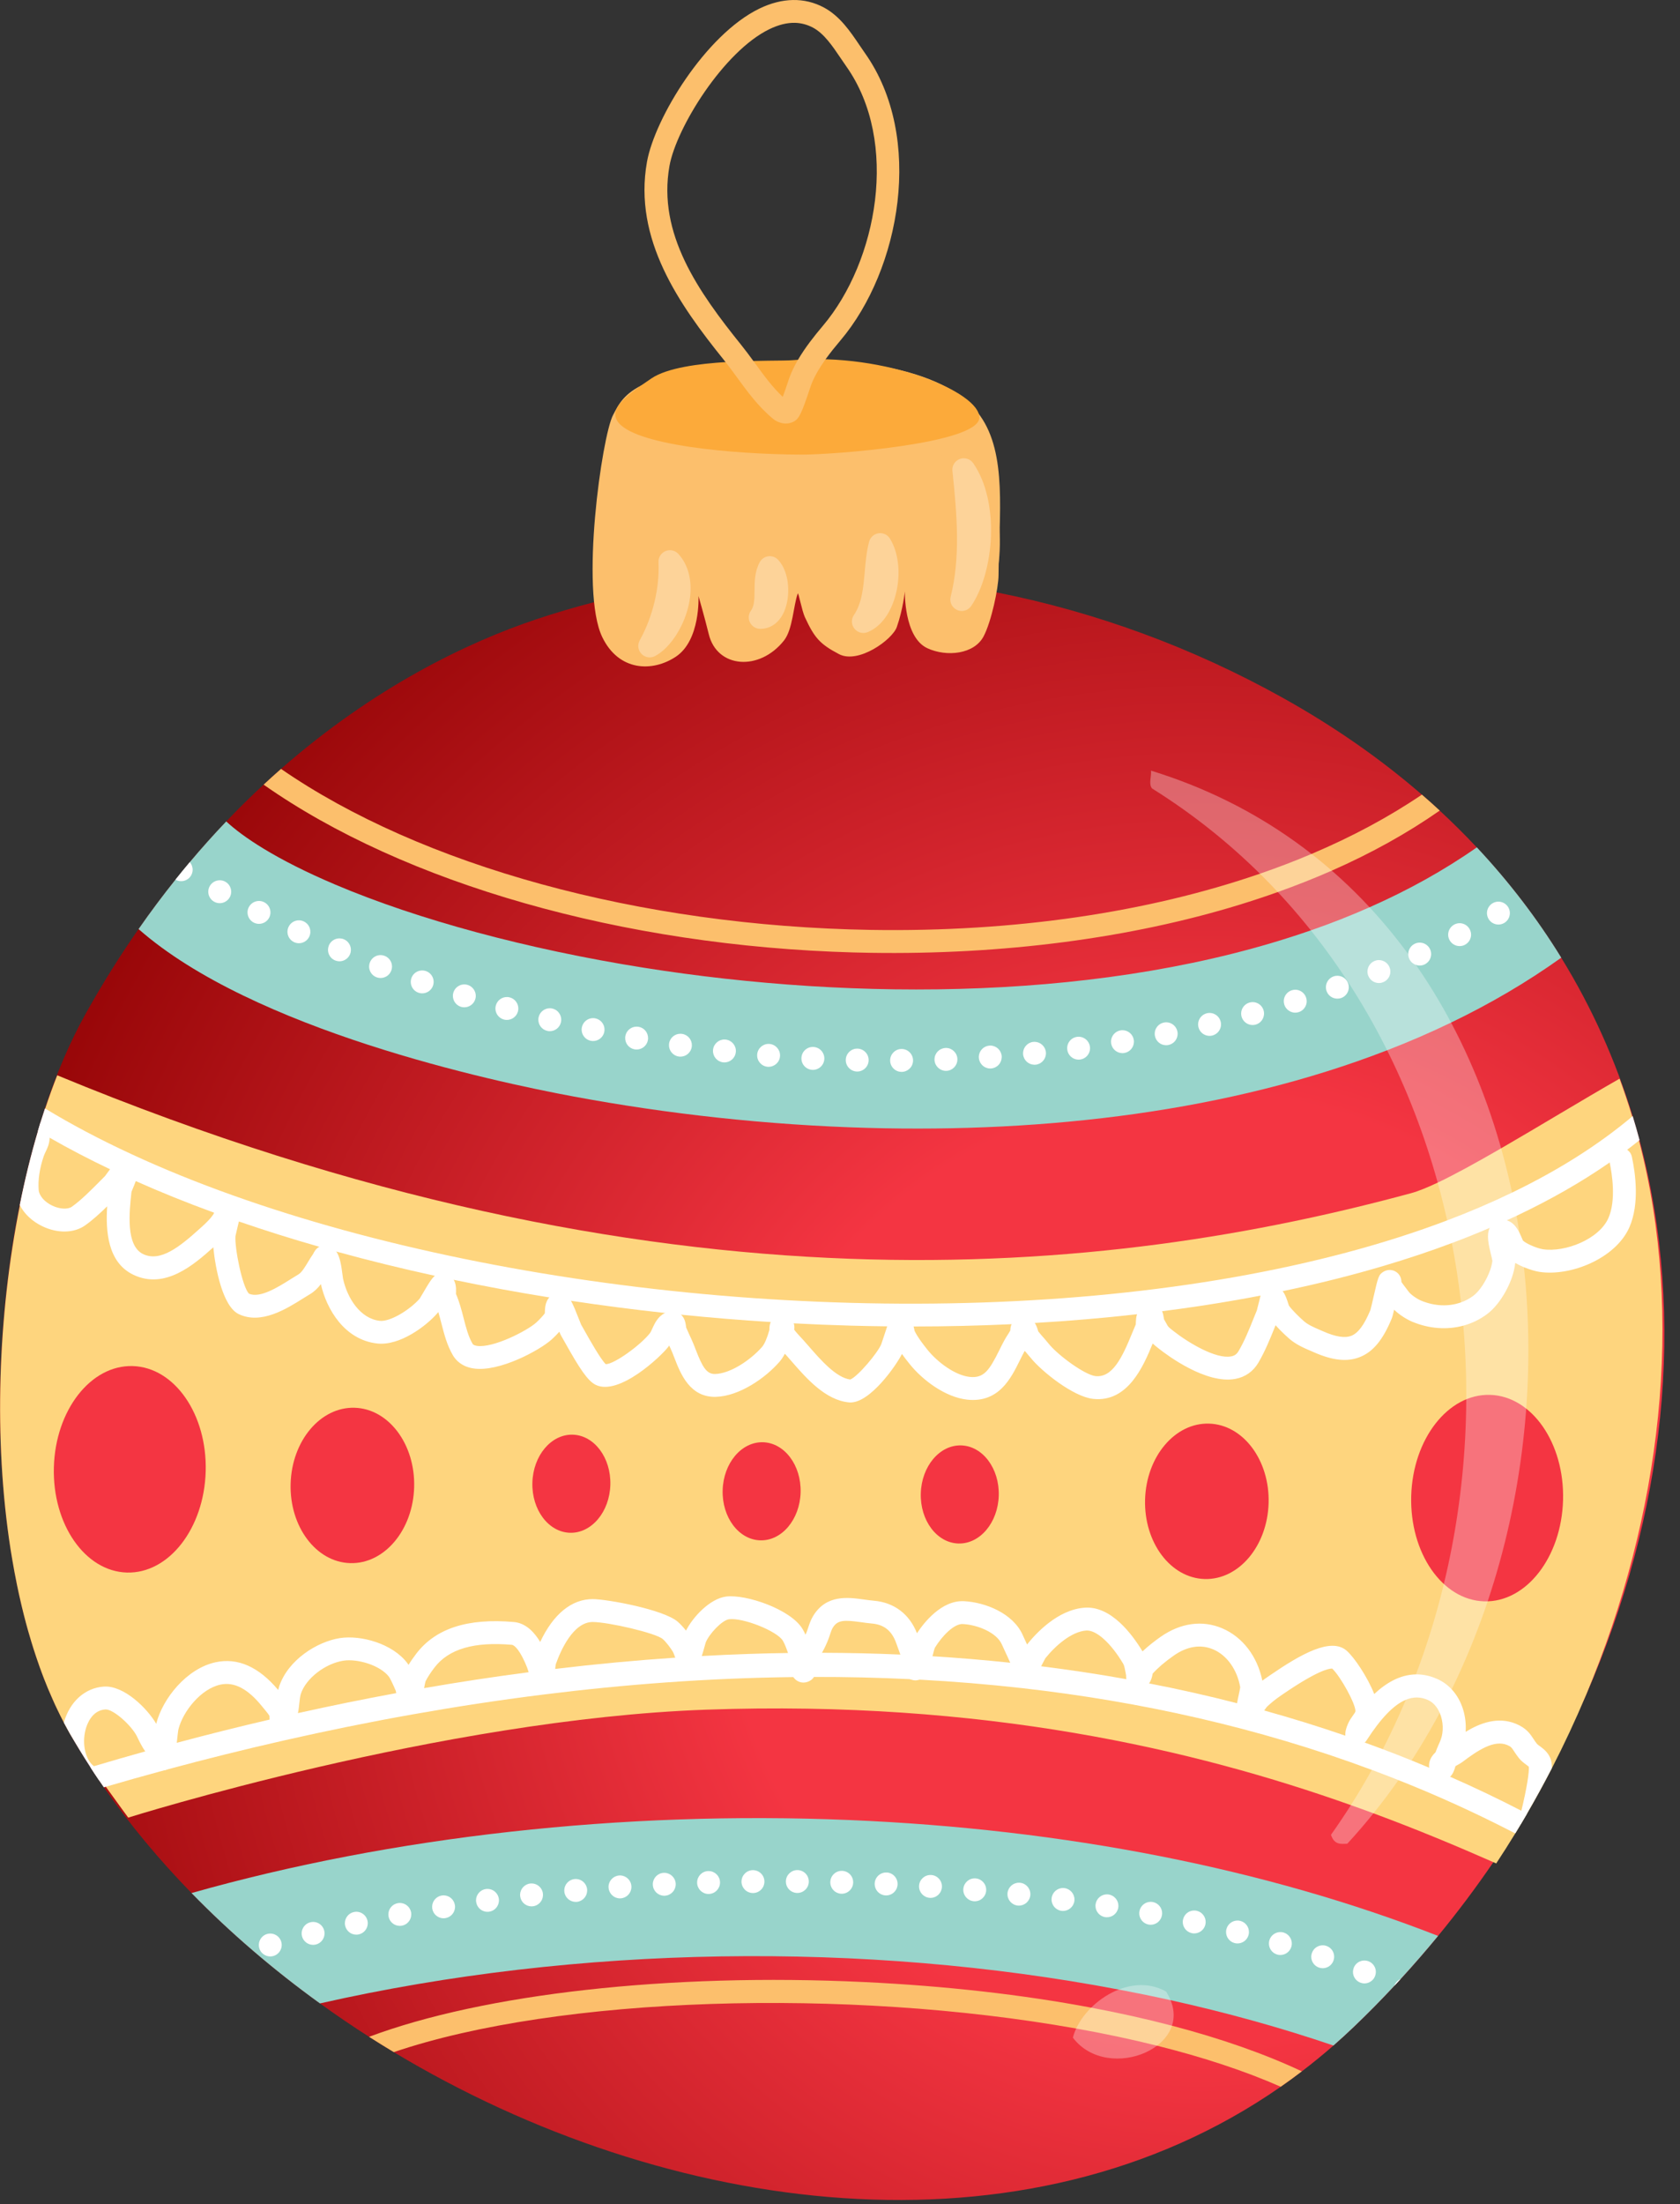 <svg width="106" height="139" viewBox="0 0 106 139" fill="none" xmlns="http://www.w3.org/2000/svg">
<rect x="0" y="0" width="106" height="139" fill="#333333" stroke="none"/>
<path d="M100.07 106.89C100.062 106.908 100.054 106.927 100.046 106.945C100.046 106.947 100.044 106.947 100.044 106.949C99.394 108.434 98.681 109.903 97.911 111.346C97.379 112.345 96.818 113.333 96.229 114.308C96.117 114.495 96.004 114.683 95.887 114.87C95.75 115.096 95.609 115.322 95.465 115.545C95.065 116.18 94.649 116.809 94.223 117.432C93.135 119.027 91.972 120.578 90.735 122.082C89.977 123.004 89.192 123.909 88.38 124.794H88.378C88.249 124.94 88.114 125.084 87.978 125.227C87.16 126.105 86.313 126.963 85.442 127.797C85.012 128.209 84.575 128.608 84.133 128.995C83.48 129.565 82.817 130.107 82.14 130.622C81.701 130.957 81.257 131.281 80.808 131.593C64.615 142.863 42.093 139.78 24.847 129.411C24.322 129.096 23.802 128.773 23.288 128.445C22.231 127.77 21.199 127.067 20.19 126.339C20.188 126.339 20.188 126.339 20.188 126.339C17.255 124.222 14.53 121.889 12.085 119.379C10.031 117.272 8.173 115.039 6.553 112.708C6.456 112.567 6.357 112.424 6.262 112.284C6.072 112.004 5.885 111.725 5.705 111.443C5.254 110.747 4.823 110.042 4.415 109.331C4.363 109.242 4.313 109.153 4.266 109.062C4.186 108.918 4.108 108.774 4.03 108.626V108.624C4.01 108.588 3.991 108.55 3.971 108.512C3.907 108.391 3.845 108.269 3.785 108.146C3.723 108.023 3.661 107.898 3.603 107.771C3.583 107.735 3.566 107.697 3.548 107.659C3.522 107.602 3.495 107.544 3.467 107.485C3.414 107.37 3.362 107.25 3.309 107.131C3.3 107.112 3.291 107.093 3.282 107.074C3.242 106.981 3.199 106.889 3.159 106.794C3.115 106.688 3.07 106.582 3.026 106.477C2.942 106.275 2.86 106.071 2.78 105.865C2.74 105.763 2.702 105.661 2.663 105.557C2.644 105.504 2.623 105.451 2.604 105.397C2.583 105.344 2.564 105.29 2.545 105.235C2.535 105.21 2.526 105.186 2.517 105.161C2.487 105.08 2.458 104.999 2.429 104.916C2.426 104.905 2.422 104.893 2.419 104.882C2.386 104.788 2.353 104.693 2.322 104.599C2.299 104.537 2.279 104.473 2.258 104.409C2.242 104.366 2.229 104.324 2.215 104.281C2.179 104.174 2.144 104.064 2.11 103.955C2.105 103.94 2.1 103.925 2.096 103.91C2.056 103.789 2.021 103.669 1.983 103.546C1.913 103.314 1.843 103.081 1.776 102.844C1.759 102.784 1.742 102.725 1.725 102.665C1.7 102.567 1.672 102.471 1.647 102.375C1.601 102.2 1.556 102.025 1.51 101.85C1.459 101.654 1.411 101.455 1.364 101.256C1.307 101.025 1.252 100.792 1.204 100.557C1.159 100.36 1.118 100.161 1.077 99.961C1.072 99.933 1.065 99.907 1.061 99.878C1.033 99.75 1.006 99.621 0.982 99.491C0.959 99.373 0.936 99.253 0.915 99.133C0.826 98.65 0.742 98.165 0.664 97.673C0.598 97.242 0.537 96.809 0.478 96.372C-0.378 89.782 -0.062 82.493 1.24 75.991C1.563 74.375 1.948 72.81 2.391 71.315V71.313C2.443 71.133 2.498 70.954 2.551 70.776C2.643 70.48 2.737 70.187 2.835 69.897C3.557 67.711 4.411 65.707 5.386 63.96C6.459 62.036 7.582 60.249 8.741 58.589C9.503 57.495 10.281 56.456 11.07 55.471C11.368 55.097 11.669 54.729 11.972 54.37C12.731 53.467 13.5 52.612 14.273 51.802C15.056 50.982 15.843 50.208 16.631 49.479C16.997 49.136 17.365 48.806 17.73 48.486C23.642 43.305 29.533 40.493 33.838 39.053C35.043 38.649 36.257 38.291 37.48 37.976C38.799 37.635 40.125 37.347 41.458 37.108C42.158 36.98 42.858 36.869 43.559 36.77C44.92 36.578 46.283 36.438 47.651 36.346C48.3 36.304 48.951 36.272 49.601 36.252C51.248 36.199 52.894 36.218 54.537 36.307C55.251 36.345 55.965 36.397 56.678 36.461C57.684 36.552 58.687 36.67 59.686 36.813C59.839 36.832 59.991 36.855 60.142 36.88C60.229 36.892 60.315 36.905 60.402 36.919C60.502 36.933 60.603 36.949 60.701 36.967C60.822 36.985 60.943 37.006 61.063 37.026C61.182 37.044 61.301 37.064 61.42 37.088C61.537 37.106 61.654 37.126 61.771 37.148C61.792 37.15 61.812 37.155 61.831 37.159C61.868 37.164 61.905 37.17 61.943 37.179C62.177 37.221 62.411 37.265 62.645 37.312C62.721 37.325 62.797 37.339 62.874 37.356C69.166 38.6 75.276 40.853 80.927 44C84.213 45.83 87.137 47.879 89.712 50.111C90.095 50.441 90.471 50.776 90.836 51.115C91.655 51.872 92.435 52.648 93.179 53.44C95.234 55.631 97.005 57.959 98.505 60.394C100.458 63.563 101.951 66.915 103.011 70.385C103.165 70.886 103.31 71.391 103.443 71.896C106.46 83.173 105.024 95.559 100.07 106.89Z" fill="url(#paint0_radial_408_379)"/>
<path d="M98.508 60.393C96.336 61.946 94.007 63.305 91.554 64.486C90.244 65.118 88.899 65.699 87.52 66.232C77.574 70.089 66.031 71.439 54.762 71.127C48.38 70.95 42.09 70.242 36.224 69.153C30.983 68.182 15.965 64.936 8.742 58.588C9.504 57.494 10.282 56.455 11.071 55.47C11.369 55.096 11.67 54.728 11.973 54.369C12.732 53.466 13.501 52.611 14.274 51.801C15.281 52.737 17.349 54.172 21.168 55.79C26.394 58.004 33.287 59.86 40.583 61.02C54.018 63.155 69.928 63.123 82.707 58.67H82.709C83.976 58.231 85.213 57.746 86.413 57.213C88.831 56.146 91.101 54.891 93.181 53.436C95.237 55.63 97.008 57.957 98.508 60.393Z" fill="#98D4CB"/>
<path d="M90.734 122.081C89.976 123.003 89.191 123.908 88.379 124.793H88.377C88.248 124.939 88.113 125.083 87.977 125.226C87.159 126.104 86.312 126.962 85.441 127.796C85.011 128.208 84.574 128.607 84.132 128.994C80.85 127.876 77.411 126.922 73.856 126.134C72.779 125.895 71.693 125.673 70.595 125.465H70.593C54.55 122.419 36.504 122.644 20.189 126.338C20.187 126.338 20.187 126.338 20.187 126.338C17.254 124.221 14.529 121.888 12.084 119.378C24.715 115.804 39.286 114.176 53.579 114.773C67.219 115.342 79.895 117.848 90.734 122.081Z" fill="#98D4CB"/>
<path d="M100.071 106.889C100.063 106.907 100.055 106.926 100.047 106.944C100.047 106.946 100.045 106.946 100.045 106.948C99.395 108.493 98.685 110.016 97.915 111.509V111.511C97.416 112.478 96.894 113.431 96.349 114.37C96.216 114.6 96.08 114.829 95.943 115.059C95.831 115.246 95.72 115.432 95.606 115.617C95.217 116.256 94.814 116.887 94.403 117.511C94.342 117.485 94.283 117.457 94.222 117.431C91.982 116.445 89.468 115.389 86.66 114.35C86.192 114.176 85.717 114.005 85.234 113.834C75.37 110.332 62.076 107.196 44.556 107.815C27.865 108.406 8.092 114.621 8.092 114.621C8.092 114.621 7.444 113.746 6.676 112.673C6.552 112.502 6.426 112.326 6.3 112.147C6.129 111.905 5.957 111.659 5.788 111.418C5.222 110.607 4.7 109.827 4.415 109.331C4.363 109.242 4.313 109.153 4.264 109.062C4.184 108.918 4.106 108.774 4.028 108.626V108.624C4.008 108.588 3.989 108.55 3.969 108.512C3.905 108.391 3.843 108.269 3.783 108.146C3.721 108.023 3.659 107.898 3.601 107.771C3.555 107.676 3.511 107.582 3.465 107.485C3.412 107.37 3.36 107.25 3.307 107.131C3.21 106.915 3.117 106.698 3.024 106.477C2.94 106.275 2.858 106.071 2.778 105.865C2.738 105.763 2.7 105.661 2.661 105.557C2.642 105.504 2.621 105.451 2.602 105.397C2.581 105.344 2.562 105.29 2.543 105.235C2.533 105.21 2.524 105.186 2.515 105.161C2.447 104.976 2.383 104.788 2.32 104.599C2.297 104.537 2.277 104.473 2.256 104.409C2.206 104.258 2.156 104.108 2.108 103.955C2.103 103.94 2.098 103.925 2.094 103.91C2.054 103.789 2.019 103.669 1.981 103.546C1.911 103.314 1.841 103.081 1.774 102.844C1.73 102.688 1.687 102.532 1.645 102.376C1.599 102.201 1.554 102.026 1.508 101.851C1.457 101.655 1.409 101.456 1.362 101.257C1.307 101.026 1.254 100.793 1.202 100.558C1.157 100.361 1.116 100.162 1.075 99.962C1.07 99.934 1.063 99.908 1.059 99.879C1.008 99.633 0.961 99.383 0.913 99.134C0.824 98.651 0.74 98.166 0.662 97.674C-0.409 90.763 -0.138 82.944 1.252 76.017C1.575 74.398 1.962 72.825 2.407 71.326C2.461 71.144 2.514 70.963 2.572 70.783C2.662 70.489 2.756 70.196 2.85 69.907C3.09 69.187 3.343 68.486 3.61 67.809C41.847 83.628 70.132 80.364 89.032 75.244C89.476 75.124 90.046 74.893 90.709 74.579C91.825 74.05 93.206 73.285 94.709 72.417C97.095 71.038 99.784 69.396 102.187 68.023C102.477 68.808 102.743 69.601 102.984 70.405C103.136 70.906 103.277 71.412 103.411 71.922C106.314 83.022 104.827 95.556 100.071 106.889Z" fill="#FED57E"/>
<path d="M54.105 66.128C54.103 66.128 54.103 66.128 54.101 66.128C53.704 66.119 53.374 66.435 53.364 66.834C53.36 67.034 53.436 67.215 53.563 67.347C53.69 67.481 53.869 67.567 54.067 67.572H54.069C54.466 67.581 54.796 67.267 54.807 66.87C54.807 66.868 54.807 66.868 54.807 66.866C54.817 66.471 54.503 66.139 54.105 66.128ZM51.82 66.255C51.697 66.121 51.522 66.034 51.326 66.023L51.305 66.022C50.917 66.011 50.587 66.314 50.567 66.706V66.725C50.554 67.115 50.857 67.444 51.251 67.467H51.268C51.464 67.473 51.645 67.399 51.779 67.276C51.913 67.153 52 66.98 52.011 66.784L52.012 66.765C52.016 66.569 51.943 66.389 51.82 66.255ZM56.904 66.15L56.88 66.149C56.686 66.151 56.51 66.23 56.381 66.356C56.252 66.483 56.169 66.656 56.164 66.85L56.163 66.878C56.165 67.074 56.244 67.25 56.371 67.379C56.498 67.508 56.673 67.589 56.866 67.594L56.892 67.595C57.086 67.593 57.262 67.514 57.393 67.389C57.522 67.262 57.603 67.089 57.608 66.896L57.609 66.868C57.605 66.475 57.292 66.16 56.904 66.15ZM48.556 65.833C48.543 65.833 48.528 65.83 48.515 65.83C48.134 65.819 47.807 66.107 47.774 66.493L47.773 66.53C47.761 66.911 48.048 67.24 48.434 67.273L48.475 67.274C48.665 67.279 48.843 67.209 48.975 67.092C49.109 66.973 49.2 66.805 49.214 66.613C49.216 66.602 49.217 66.589 49.217 66.576C49.217 66.574 49.217 66.574 49.217 66.572C49.228 66.193 48.938 65.866 48.556 65.833ZM59.707 66.085C59.69 66.085 59.675 66.084 59.659 66.086C59.468 66.094 59.296 66.175 59.171 66.3C59.046 66.427 58.969 66.599 58.963 66.789C58.962 66.804 58.964 66.819 58.963 66.836C58.971 67.027 59.052 67.197 59.179 67.322C59.304 67.447 59.476 67.524 59.664 67.53C59.681 67.531 59.696 67.531 59.712 67.53C60.093 67.516 60.395 67.207 60.406 66.83C60.406 66.828 60.406 66.828 60.406 66.826L60.407 66.781C60.393 66.398 60.084 66.096 59.707 66.085ZM46.254 65.802C46.14 65.67 45.976 65.578 45.79 65.558C45.768 65.556 45.747 65.553 45.725 65.552C45.356 65.542 45.034 65.819 44.99 66.193C44.988 66.214 44.987 66.236 44.986 66.256C44.976 66.627 45.251 66.949 45.625 66.993C45.647 66.995 45.668 66.996 45.688 66.997C45.873 67.002 46.046 66.936 46.18 66.822C46.312 66.708 46.404 66.546 46.424 66.358C46.427 66.336 46.429 66.315 46.43 66.293C46.436 66.108 46.368 65.935 46.254 65.802ZM63.203 66.608C63.176 66.232 62.868 65.945 62.501 65.935C62.479 65.934 62.454 65.936 62.432 65.937C62.247 65.951 62.08 66.032 61.961 66.157C61.84 66.283 61.766 66.45 61.759 66.633C61.758 66.657 61.76 66.682 61.761 66.708C61.774 66.895 61.858 67.06 61.983 67.181C62.108 67.302 62.278 67.376 62.461 67.381C62.485 67.382 62.508 67.38 62.532 67.379C62.719 67.366 62.882 67.282 63.003 67.159C63.122 67.033 63.196 66.866 63.203 66.683C63.204 66.658 63.204 66.634 63.203 66.608ZM43.487 65.449C43.377 65.317 43.219 65.225 43.036 65.198C43.008 65.193 42.978 65.191 42.95 65.19C42.59 65.18 42.269 65.44 42.216 65.806C42.211 65.834 42.211 65.862 42.21 65.89C42.198 66.252 42.46 66.573 42.826 66.626C42.856 66.631 42.884 66.633 42.912 66.634C43.093 66.639 43.263 66.576 43.395 66.466C43.527 66.356 43.621 66.2 43.646 66.015C43.65 65.987 43.651 65.961 43.654 65.933C43.66 65.753 43.597 65.583 43.487 65.449ZM65.991 66.351C65.954 65.986 65.65 65.71 65.292 65.7C65.262 65.699 65.232 65.7 65.2 65.703C65.016 65.72 64.857 65.806 64.742 65.931C64.626 66.057 64.555 66.223 64.55 66.402C64.549 66.432 64.55 66.462 64.553 66.494C64.572 66.676 64.658 66.837 64.781 66.952C64.907 67.068 65.073 67.139 65.252 67.144C65.282 67.145 65.314 67.144 65.346 67.141C65.53 67.122 65.687 67.037 65.802 66.911C65.917 66.787 65.989 66.621 65.994 66.442C65.995 66.413 65.994 66.381 65.991 66.351ZM40.73 65.007C40.625 64.877 40.475 64.783 40.296 64.752C40.259 64.745 40.223 64.743 40.186 64.742C39.835 64.732 39.52 64.979 39.456 65.336C39.449 65.373 39.447 65.409 39.446 65.446C39.436 65.797 39.685 66.11 40.04 66.174C40.077 66.181 40.113 66.183 40.148 66.184C40.323 66.189 40.491 66.13 40.623 66.024C40.753 65.919 40.847 65.769 40.88 65.59C40.887 65.553 40.89 65.516 40.891 65.48C40.893 65.305 40.835 65.139 40.73 65.007ZM68.77 66.006C68.722 65.648 68.425 65.388 68.076 65.378C68.039 65.377 67.999 65.38 67.96 65.384C67.782 65.407 67.628 65.492 67.517 65.616C67.407 65.74 67.339 65.901 67.333 66.074C67.332 66.113 67.333 66.154 67.339 66.194C67.362 66.372 67.449 66.528 67.573 66.638C67.697 66.75 67.859 66.818 68.035 66.823C68.072 66.824 68.11 66.821 68.149 66.817C68.327 66.794 68.481 66.707 68.593 66.583C68.703 66.459 68.771 66.298 68.777 66.125C68.777 66.084 68.776 66.045 68.77 66.006ZM37.57 64.221C37.525 64.212 37.483 64.205 37.438 64.204C37.098 64.195 36.787 64.433 36.714 64.778C36.705 64.821 36.699 64.864 36.697 64.905C36.688 65.248 36.923 65.561 37.271 65.634C37.314 65.643 37.358 65.648 37.401 65.649C37.571 65.654 37.735 65.597 37.865 65.496C37.995 65.395 38.09 65.25 38.127 65.077C38.136 65.034 38.141 64.992 38.142 64.949C38.142 64.947 38.142 64.947 38.142 64.945C38.151 64.605 37.915 64.294 37.57 64.221ZM71.536 65.572C71.48 65.225 71.183 64.976 70.843 64.967C70.798 64.966 70.753 64.968 70.706 64.976C70.533 65.005 70.383 65.092 70.277 65.216C70.169 65.34 70.105 65.499 70.1 65.669C70.099 65.714 70.103 65.761 70.109 65.806C70.138 65.979 70.225 66.129 70.349 66.235C70.473 66.343 70.632 66.407 70.802 66.412C70.847 66.413 70.893 66.411 70.94 66.403C71.285 66.345 71.534 66.052 71.544 65.714C71.544 65.712 71.544 65.712 71.544 65.71C71.547 65.664 71.544 65.618 71.536 65.572ZM35.265 63.87C35.17 63.74 35.03 63.643 34.862 63.603C34.812 63.59 34.76 63.583 34.709 63.582C34.377 63.573 34.07 63.796 33.988 64.134C33.975 64.186 33.968 64.238 33.967 64.288C33.96 64.62 34.183 64.925 34.519 65.007C34.569 65.02 34.621 65.027 34.671 65.028C34.837 65.033 34.997 64.979 35.125 64.882C35.253 64.785 35.35 64.645 35.39 64.477C35.403 64.427 35.41 64.375 35.411 64.325C35.416 64.158 35.363 63.998 35.265 63.87ZM74.289 65.049C74.222 64.713 73.93 64.477 73.601 64.468C73.547 64.467 73.494 64.473 73.44 64.482C73.271 64.515 73.129 64.604 73.026 64.725C72.924 64.847 72.861 65.002 72.857 65.167C72.856 65.221 72.86 65.275 72.871 65.332C72.904 65.499 72.993 65.644 73.117 65.746C73.238 65.848 73.393 65.909 73.559 65.913C73.613 65.914 73.666 65.91 73.72 65.899C73.887 65.866 74.031 65.777 74.134 65.657C74.236 65.535 74.297 65.379 74.303 65.215C74.304 65.16 74.3 65.106 74.289 65.049ZM32.566 63.173C32.474 63.045 32.339 62.946 32.176 62.901C32.117 62.884 32.059 62.875 31.999 62.874C31.676 62.865 31.377 63.077 31.286 63.403C31.27 63.46 31.261 63.516 31.259 63.574C31.248 63.899 31.46 64.201 31.788 64.293C31.845 64.309 31.905 64.317 31.961 64.318C32.123 64.322 32.28 64.273 32.407 64.179C32.535 64.087 32.632 63.954 32.677 63.791C32.694 63.734 32.701 63.676 32.704 63.62C32.709 63.457 32.659 63.301 32.566 63.173ZM77.021 64.436C76.946 64.109 76.657 63.886 76.338 63.877C76.278 63.875 76.216 63.881 76.154 63.896C75.827 63.973 75.604 64.26 75.595 64.579C75.595 64.581 75.595 64.581 75.595 64.583C75.593 64.643 75.599 64.704 75.614 64.765C75.652 64.929 75.742 65.066 75.863 65.164C75.985 65.261 76.137 65.319 76.298 65.324C76.358 65.326 76.419 65.32 76.482 65.305C76.807 65.228 77.032 64.941 77.041 64.622C77.041 64.62 77.041 64.62 77.041 64.618C77.042 64.558 77.036 64.498 77.021 64.436ZM29.887 62.386C29.799 62.26 29.671 62.162 29.514 62.112C29.449 62.091 29.382 62.08 29.317 62.078C29.002 62.069 28.707 62.268 28.608 62.585C28.588 62.65 28.576 62.715 28.575 62.78C28.566 63.095 28.765 63.39 29.08 63.49C29.147 63.511 29.212 63.52 29.277 63.522C29.436 63.526 29.586 63.478 29.712 63.39C29.838 63.302 29.936 63.174 29.986 63.017C30.007 62.95 30.018 62.885 30.02 62.82C30.023 62.664 29.975 62.51 29.887 62.386ZM79.731 63.728C79.645 63.412 79.365 63.203 79.055 63.194C78.986 63.192 78.915 63.201 78.845 63.22C78.531 63.305 78.32 63.585 78.311 63.894C78.311 63.894 78.311 63.896 78.311 63.898C78.309 63.967 78.316 64.036 78.335 64.106C78.379 64.264 78.471 64.394 78.59 64.487C78.711 64.58 78.858 64.635 79.013 64.639C79.082 64.641 79.151 64.633 79.221 64.615C79.379 64.573 79.51 64.481 79.603 64.36C79.696 64.239 79.75 64.09 79.755 63.935C79.757 63.867 79.75 63.798 79.731 63.728ZM27.235 61.511C27.152 61.389 27.028 61.29 26.878 61.238C26.806 61.212 26.731 61.2 26.659 61.198C26.353 61.19 26.062 61.376 25.957 61.681C25.931 61.755 25.919 61.829 25.917 61.904C25.91 62.208 26.097 62.495 26.4 62.601C26.472 62.627 26.547 62.64 26.619 62.642C26.772 62.646 26.921 62.602 27.044 62.518C27.168 62.434 27.268 62.311 27.321 62.158C27.345 62.086 27.359 62.01 27.361 61.937C27.366 61.784 27.32 61.635 27.235 61.511ZM82.413 62.923C82.319 62.62 82.044 62.422 81.744 62.413C81.666 62.411 81.587 62.422 81.51 62.446C81.357 62.494 81.234 62.586 81.144 62.705C81.057 62.822 81.004 62.966 81 63.117C81 63.194 81.009 63.272 81.033 63.35C81.079 63.502 81.173 63.626 81.292 63.716C81.411 63.803 81.555 63.856 81.705 63.86C81.782 63.862 81.86 63.851 81.937 63.827C81.939 63.827 81.939 63.827 81.939 63.827C82.092 63.781 82.216 63.687 82.303 63.568C82.392 63.449 82.443 63.305 82.447 63.156C82.448 63.079 82.437 63 82.413 62.923ZM24.617 60.557C24.536 60.435 24.418 60.335 24.272 60.279C24.193 60.249 24.111 60.232 24.031 60.229C23.734 60.221 23.453 60.398 23.338 60.692C23.308 60.77 23.293 60.85 23.29 60.93C23.28 61.229 23.457 61.512 23.751 61.626C23.83 61.656 23.912 61.672 23.992 61.674C24.141 61.678 24.284 61.635 24.408 61.557C24.53 61.478 24.628 61.361 24.685 61.214C24.715 61.135 24.732 61.055 24.734 60.974C24.739 60.826 24.696 60.679 24.617 60.557ZM85.062 62.014C84.96 61.725 84.692 61.541 84.401 61.533C84.315 61.531 84.227 61.543 84.14 61.574C83.851 61.678 83.667 61.944 83.659 62.235C83.659 62.235 83.659 62.237 83.659 62.239C83.657 62.325 83.669 62.411 83.7 62.496C83.75 62.641 83.844 62.76 83.961 62.843C84.076 62.925 84.215 62.973 84.361 62.977C84.447 62.979 84.535 62.967 84.622 62.938C84.911 62.834 85.095 62.568 85.103 62.277C85.103 62.277 85.103 62.275 85.103 62.273C85.106 62.187 85.093 62.101 85.062 62.014ZM22.028 59.512C21.953 59.392 21.842 59.292 21.701 59.234C21.614 59.196 21.525 59.179 21.437 59.176C21.148 59.168 20.872 59.334 20.753 59.614C20.717 59.701 20.698 59.79 20.695 59.878C20.687 60.165 20.853 60.443 21.134 60.563C21.221 60.599 21.31 60.618 21.398 60.621C21.542 60.625 21.683 60.586 21.803 60.509C21.925 60.434 22.023 60.321 22.083 60.181C22.119 60.096 22.138 60.007 22.141 59.918C22.144 59.774 22.105 59.632 22.028 59.512ZM87.673 60.998C87.561 60.722 87.301 60.553 87.023 60.545C86.926 60.542 86.829 60.558 86.734 60.597C86.596 60.653 86.485 60.745 86.407 60.859C86.329 60.973 86.284 61.108 86.281 61.248C86.276 61.343 86.294 61.443 86.333 61.537C86.389 61.675 86.481 61.786 86.595 61.865C86.709 61.943 86.844 61.988 86.984 61.992C87.079 61.995 87.177 61.977 87.273 61.938C87.411 61.882 87.522 61.79 87.6 61.676C87.678 61.562 87.723 61.427 87.726 61.289C87.727 61.193 87.711 61.094 87.673 60.998ZM19.477 58.383C19.405 58.265 19.298 58.169 19.165 58.105C19.073 58.061 18.974 58.04 18.879 58.037C18.599 58.029 18.33 58.184 18.205 58.455C18.161 58.547 18.14 58.645 18.137 58.742C18.131 59.02 18.286 59.29 18.555 59.413C18.647 59.457 18.744 59.478 18.839 59.481C18.979 59.485 19.116 59.448 19.234 59.376C19.352 59.305 19.452 59.199 19.515 59.063C19.555 58.974 19.578 58.88 19.581 58.788V58.775C19.586 58.636 19.548 58.501 19.477 58.383ZM90.234 59.866C90.116 59.607 89.863 59.451 89.596 59.443C89.49 59.44 89.381 59.461 89.277 59.509C89.018 59.627 88.863 59.877 88.854 60.143C88.854 60.152 88.853 60.164 88.855 60.173C88.854 60.27 88.876 60.37 88.918 60.466C89.002 60.651 89.156 60.783 89.333 60.845H89.335C89.405 60.871 89.48 60.886 89.556 60.889C89.662 60.892 89.771 60.871 89.875 60.823C90.134 60.705 90.29 60.454 90.298 60.187V60.181C90.301 60.077 90.28 59.968 90.234 59.866ZM16.666 56.894C16.568 56.845 16.463 56.819 16.36 56.816C16.09 56.809 15.828 56.954 15.695 57.212C15.646 57.31 15.62 57.412 15.618 57.514C15.61 57.786 15.756 58.052 16.014 58.182C16.113 58.232 16.217 58.257 16.32 58.26C16.591 58.267 16.854 58.122 16.987 57.864C17.034 57.766 17.06 57.662 17.064 57.562C17.072 57.289 16.926 57.024 16.666 56.894ZM92.736 58.609C92.61 58.366 92.368 58.225 92.114 58.218C91.997 58.215 91.874 58.241 91.763 58.3C91.522 58.426 91.381 58.667 91.372 58.92C91.369 59.038 91.395 59.16 91.454 59.273C91.58 59.516 91.823 59.655 92.076 59.662C92.193 59.665 92.316 59.641 92.427 59.582C92.669 59.456 92.811 59.214 92.818 58.96V58.954C92.82 58.838 92.793 58.719 92.736 58.609ZM14.211 55.599C14.108 55.542 13.997 55.515 13.885 55.512C13.624 55.505 13.366 55.64 13.23 55.886C13.173 55.991 13.144 56.102 13.141 56.212C13.134 56.475 13.27 56.733 13.517 56.867C13.622 56.924 13.733 56.953 13.843 56.956C14.106 56.963 14.362 56.826 14.498 56.58C14.555 56.477 14.584 56.366 14.587 56.254C14.594 55.992 14.458 55.734 14.211 55.599ZM95.163 57.212C95.031 56.992 94.801 56.866 94.562 56.859C94.429 56.855 94.294 56.889 94.173 56.96C93.955 57.092 93.829 57.32 93.82 57.557C93.816 57.691 93.848 57.827 93.921 57.95C94.053 58.172 94.283 58.296 94.524 58.303C94.655 58.307 94.79 58.275 94.912 58.202C95.132 58.072 95.256 57.844 95.265 57.605V57.596C95.268 57.467 95.235 57.332 95.163 57.212ZM11.974 54.371C11.671 54.73 11.369 55.098 11.072 55.472C11.179 55.535 11.293 55.564 11.411 55.567C11.665 55.574 11.915 55.448 12.054 55.213C12.117 55.106 12.15 54.99 12.155 54.872V54.866C12.16 54.688 12.097 54.509 11.974 54.371Z" fill="white"/>
<path d="M88.007 125.153C87.995 125.177 87.985 125.203 87.977 125.227C88.114 125.083 88.248 124.939 88.377 124.794C88.22 124.862 88.084 124.985 88.007 125.153ZM17.746 122.451C17.657 122.144 17.379 121.94 17.073 121.932C17 121.93 16.925 121.939 16.85 121.961C16.85 121.959 16.85 121.959 16.85 121.959C16.696 122.005 16.568 122.097 16.479 122.216C16.388 122.335 16.335 122.481 16.331 122.632C16.329 122.707 16.338 122.782 16.358 122.857C16.404 123.012 16.496 123.139 16.615 123.228C16.734 123.319 16.88 123.372 17.033 123.376C17.106 123.378 17.181 123.369 17.254 123.347C17.408 123.303 17.536 123.211 17.627 123.092C17.716 122.973 17.769 122.827 17.775 122.676C17.777 122.602 17.768 122.527 17.746 122.451ZM86.693 123.96C86.614 123.838 86.499 123.74 86.353 123.682C86.272 123.65 86.19 123.635 86.108 123.632C85.813 123.624 85.53 123.797 85.416 124.087C85.384 124.168 85.369 124.252 85.366 124.336C85.358 124.629 85.533 124.91 85.823 125.025C85.902 125.057 85.986 125.074 86.068 125.077C86.215 125.081 86.358 125.04 86.48 124.96C86.602 124.881 86.702 124.766 86.758 124.62C86.79 124.539 86.807 124.455 86.81 124.373C86.815 124.225 86.772 124.08 86.693 123.96ZM20.456 121.744C20.375 121.424 20.092 121.207 19.778 121.199C19.713 121.197 19.645 121.205 19.58 121.222C19.418 121.26 19.285 121.352 19.19 121.473C19.095 121.592 19.039 121.743 19.032 121.9C19.03 121.965 19.038 122.033 19.054 122.099C19.094 122.261 19.186 122.394 19.307 122.489C19.426 122.584 19.577 122.64 19.734 122.645C19.799 122.647 19.865 122.639 19.931 122.624C20.091 122.584 20.226 122.492 20.321 122.371C20.416 122.252 20.472 122.101 20.477 121.944C20.479 121.877 20.473 121.811 20.456 121.744ZM84.052 122.984C83.966 122.86 83.841 122.763 83.688 122.711C83.618 122.687 83.547 122.675 83.476 122.673C83.168 122.665 82.877 122.856 82.773 123.165C82.749 123.235 82.735 123.308 82.733 123.379C82.726 123.687 82.918 123.976 83.225 124.08H83.227C83.295 124.104 83.366 124.116 83.437 124.118C83.59 124.122 83.741 124.076 83.866 123.992C83.99 123.906 84.089 123.78 84.141 123.626C84.163 123.556 84.177 123.483 84.179 123.412C84.182 123.258 84.138 123.107 84.052 122.984ZM23.189 121.128C23.118 120.797 22.829 120.567 22.504 120.558C22.446 120.556 22.388 120.562 22.328 120.576C22.163 120.611 22.022 120.702 21.923 120.824C21.824 120.946 21.764 121.1 21.76 121.262C21.758 121.318 21.764 121.376 21.776 121.434C21.812 121.599 21.904 121.738 22.024 121.839C22.146 121.94 22.3 121.998 22.462 122.002C22.52 122.004 22.578 122 22.636 121.986C22.967 121.913 23.195 121.626 23.204 121.303C23.204 121.301 23.204 121.301 23.204 121.299C23.206 121.243 23.2 121.187 23.189 121.128ZM81.371 122.138C81.279 122.012 81.146 121.913 80.985 121.866C80.926 121.85 80.864 121.84 80.805 121.839C80.484 121.83 80.185 122.037 80.09 122.361C80.073 122.42 80.064 122.482 80.063 122.54C80.052 122.863 80.261 123.162 80.585 123.257C80.644 123.274 80.706 123.283 80.765 123.284C80.925 123.289 81.08 123.239 81.208 123.147C81.334 123.057 81.433 122.924 81.478 122.762C81.496 122.703 81.506 122.641 81.507 122.582C81.511 122.42 81.461 122.266 81.371 122.138ZM25.938 120.594C25.875 120.252 25.581 120.013 25.248 120.004C25.198 120.003 25.145 120.007 25.094 120.017C24.923 120.05 24.779 120.137 24.676 120.259C24.572 120.383 24.51 120.538 24.505 120.704C24.504 120.756 24.508 120.807 24.517 120.859C24.548 121.028 24.637 121.174 24.759 121.276C24.881 121.38 25.038 121.443 25.204 121.447C25.256 121.448 25.307 121.446 25.359 121.436C25.53 121.405 25.674 121.316 25.777 121.192C25.881 121.07 25.944 120.913 25.948 120.747C25.952 120.697 25.947 120.645 25.938 120.594ZM78.658 121.4C78.561 121.272 78.422 121.175 78.255 121.133C78.203 121.12 78.151 121.113 78.099 121.112C77.769 121.103 77.464 121.324 77.38 121.66C77.367 121.71 77.36 121.762 77.359 121.812C77.348 122.144 77.569 122.451 77.905 122.535C77.957 122.548 78.009 122.555 78.061 122.556C78.227 122.561 78.385 122.507 78.515 122.412C78.643 122.317 78.74 122.177 78.782 122.009C78.795 121.957 78.802 121.907 78.803 121.855C78.807 121.688 78.753 121.528 78.658 121.4ZM28.701 120.134C28.645 119.785 28.35 119.534 28.01 119.525C27.965 119.524 27.918 119.526 27.873 119.534C27.7 119.561 27.551 119.65 27.443 119.772C27.337 119.896 27.271 120.053 27.266 120.223C27.265 120.27 27.267 120.315 27.273 120.361C27.302 120.535 27.389 120.685 27.513 120.792C27.637 120.9 27.796 120.964 27.966 120.969C28.011 120.97 28.056 120.968 28.103 120.961V120.959C28.276 120.932 28.426 120.843 28.532 120.721C28.64 120.597 28.704 120.44 28.711 120.27C28.712 120.226 28.709 120.18 28.701 120.134ZM75.919 120.758C75.818 120.628 75.675 120.533 75.502 120.496C75.457 120.485 75.411 120.48 75.368 120.479C75.027 120.469 74.717 120.704 74.644 121.049C74.633 121.095 74.628 121.14 74.627 121.185C74.619 121.525 74.854 121.834 75.197 121.907C75.241 121.918 75.286 121.923 75.331 121.924C75.501 121.929 75.663 121.872 75.793 121.772C75.923 121.671 76.02 121.526 76.057 121.354C76.066 121.307 76.071 121.263 76.072 121.218C76.075 121.048 76.02 120.886 75.919 120.758ZM31.476 119.743C31.426 119.387 31.127 119.126 30.778 119.117C30.741 119.116 30.701 119.119 30.662 119.123C30.484 119.146 30.332 119.233 30.22 119.357C30.108 119.483 30.04 119.643 30.035 119.817C30.034 119.856 30.036 119.895 30.043 119.937C30.068 120.113 30.153 120.269 30.277 120.379C30.403 120.489 30.563 120.557 30.739 120.562C30.776 120.563 30.816 120.562 30.855 120.556C31.033 120.533 31.187 120.446 31.297 120.322C31.409 120.196 31.475 120.036 31.482 119.862C31.483 119.821 31.48 119.782 31.476 119.743ZM72.735 119.944C72.698 119.937 72.661 119.933 72.623 119.932C72.274 119.922 71.959 120.169 71.893 120.524C71.886 120.559 71.882 120.597 71.881 120.634C71.869 120.983 72.117 121.3 72.471 121.366C72.51 121.373 72.547 121.377 72.583 121.378C72.758 121.383 72.924 121.324 73.056 121.219C73.186 121.112 73.28 120.962 73.313 120.785C73.32 120.748 73.324 120.712 73.325 120.675C73.325 120.673 73.325 120.673 73.325 120.671C73.335 120.323 73.088 120.01 72.735 119.944ZM34.256 119.416C34.218 119.053 33.915 118.783 33.56 118.773C33.526 118.772 33.491 118.773 33.457 118.778C33.275 118.797 33.118 118.884 33.004 119.008C32.89 119.134 32.82 119.298 32.815 119.475C32.814 119.509 32.815 119.542 32.82 119.576C32.841 119.756 32.926 119.915 33.05 120.029C33.176 120.143 33.34 120.213 33.517 120.218C33.551 120.219 33.584 120.218 33.618 120.213V120.215C33.8 120.194 33.957 120.109 34.071 119.983C34.185 119.859 34.255 119.695 34.259 119.518C34.262 119.484 34.261 119.45 34.256 119.416ZM70.399 119.724C70.291 119.592 70.134 119.498 69.954 119.469C69.922 119.464 69.893 119.462 69.863 119.461C69.505 119.451 69.186 119.709 69.129 120.072C69.124 120.102 69.12 120.133 69.119 120.163C69.109 120.521 69.367 120.84 69.73 120.897C69.762 120.902 69.791 120.904 69.823 120.905C70.002 120.91 70.172 120.849 70.302 120.741C70.434 120.633 70.528 120.478 70.557 120.296C70.562 120.264 70.564 120.234 70.565 120.203C70.57 120.024 70.508 119.854 70.399 119.724ZM37.046 119.15C37.011 118.781 36.709 118.502 36.349 118.492C36.321 118.491 36.291 118.492 36.261 118.495C35.894 118.528 35.613 118.832 35.603 119.192C35.603 119.194 35.603 119.194 35.603 119.196C35.602 119.224 35.603 119.252 35.606 119.28C35.621 119.464 35.707 119.626 35.832 119.742C35.958 119.859 36.124 119.931 36.305 119.936C36.333 119.937 36.361 119.936 36.391 119.935C36.758 119.9 37.037 119.596 37.047 119.236C37.047 119.234 37.047 119.234 37.047 119.232C37.048 119.206 37.047 119.178 37.046 119.15ZM67.165 119.067C67.139 119.064 67.115 119.062 67.09 119.061C66.724 119.051 66.403 119.318 66.354 119.689C66.351 119.713 66.349 119.737 66.348 119.762C66.338 120.13 66.605 120.451 66.976 120.5C67.002 120.503 67.026 120.505 67.051 120.506C67.234 120.511 67.406 120.447 67.538 120.335C67.67 120.223 67.764 120.063 67.788 119.879C67.792 119.855 67.793 119.829 67.794 119.804C67.794 119.802 67.794 119.802 67.794 119.8C67.802 119.436 67.533 119.116 67.165 119.067ZM39.838 118.941C39.813 118.565 39.505 118.278 39.138 118.268C39.116 118.267 39.091 118.269 39.069 118.27C38.882 118.283 38.717 118.367 38.596 118.492C38.477 118.616 38.401 118.784 38.396 118.966C38.395 118.992 38.396 119.017 38.398 119.041C38.411 119.228 38.495 119.393 38.62 119.514C38.745 119.635 38.913 119.709 39.098 119.714C39.12 119.715 39.145 119.713 39.169 119.712C39.354 119.698 39.521 119.615 39.64 119.49C39.759 119.364 39.835 119.198 39.84 119.014C39.84 118.99 39.841 118.966 39.838 118.941ZM64.367 118.73C64.347 118.728 64.328 118.727 64.309 118.727C63.936 118.717 63.613 118.993 63.57 119.371C63.569 119.39 63.567 119.408 63.567 119.425C63.555 119.8 63.833 120.125 64.211 120.167C64.23 120.169 64.25 120.17 64.269 120.17C64.456 120.175 64.629 120.109 64.763 119.993C64.895 119.877 64.986 119.713 65.008 119.525C65.01 119.506 65.011 119.488 65.011 119.469C65.011 119.467 65.011 119.467 65.011 119.465C65.022 119.095 64.745 118.772 64.367 118.73ZM42.634 118.789C42.615 118.409 42.305 118.113 41.93 118.103C41.913 118.102 41.895 118.102 41.876 118.103C41.498 118.123 41.2 118.43 41.19 118.801C41.19 118.803 41.19 118.803 41.19 118.805C41.19 118.824 41.189 118.842 41.19 118.861C41.198 119.05 41.281 119.22 41.406 119.343C41.533 119.466 41.703 119.542 41.89 119.547C41.909 119.547 41.927 119.548 41.946 119.547H41.948C42.137 119.537 42.307 119.454 42.43 119.329C42.553 119.204 42.629 119.032 42.634 118.845C42.635 118.826 42.633 118.808 42.634 118.789ZM45.43 118.691C45.418 118.308 45.109 118.002 44.73 117.992C44.715 117.992 44.7 117.993 44.685 117.993C44.685 117.991 44.685 117.991 44.685 117.991C44.302 118.003 43.996 118.312 43.986 118.691L43.985 118.736C43.991 118.929 44.072 119.101 44.197 119.227C44.324 119.352 44.496 119.431 44.686 119.437C44.701 119.437 44.714 119.438 44.729 119.436C45.114 119.424 45.419 119.113 45.43 118.733C45.43 118.731 45.43 118.731 45.43 118.729C45.432 118.717 45.432 118.704 45.43 118.691ZM61.564 118.454C61.551 118.454 61.536 118.451 61.523 118.451C61.142 118.441 60.817 118.726 60.782 119.112C60.782 119.125 60.779 119.136 60.779 119.149C60.767 119.532 61.053 119.859 61.438 119.894C61.453 119.896 61.468 119.897 61.483 119.897C61.671 119.902 61.849 119.834 61.981 119.715C62.115 119.597 62.204 119.43 62.222 119.238L62.223 119.193C62.234 118.815 61.948 118.489 61.564 118.454ZM47.53 117.935L47.5 117.934C47.306 117.936 47.132 118.013 47.005 118.139C46.876 118.264 46.795 118.436 46.786 118.626L46.785 118.663C46.787 118.857 46.868 119.035 46.993 119.162C47.12 119.291 47.295 119.372 47.488 119.377L47.516 119.378C47.71 119.376 47.884 119.299 48.013 119.173C48.142 119.048 48.223 118.874 48.23 118.684L48.231 118.647C48.227 118.259 47.914 117.946 47.53 117.935ZM58.758 118.24L58.73 118.239C58.344 118.228 58.014 118.524 57.989 118.913L57.988 118.95C57.981 119.331 58.277 119.655 58.662 119.68C58.671 119.68 58.681 119.682 58.69 119.683C58.884 119.688 59.062 119.617 59.196 119.495C59.328 119.374 59.417 119.202 59.43 119.008C59.432 119.001 59.432 118.995 59.432 118.989V118.982C59.443 118.595 59.147 118.266 58.758 118.24ZM50.331 117.93H50.314C50.118 117.928 49.94 118.006 49.808 118.131C49.677 118.258 49.592 118.431 49.587 118.627L49.586 118.646C49.584 118.842 49.662 119.022 49.789 119.154C49.916 119.284 50.093 119.368 50.289 119.373H50.304C50.5 119.375 50.678 119.297 50.81 119.172C50.94 119.047 51.026 118.87 51.031 118.676V118.657C51.035 118.264 50.723 117.941 50.331 117.93ZM56.438 118.309C56.315 118.177 56.14 118.09 55.944 118.081C55.944 118.083 55.944 118.083 55.944 118.083H55.931C55.537 118.072 55.208 118.377 55.189 118.77V118.789C55.18 119.179 55.485 119.507 55.876 119.527L55.891 119.528C56.087 119.533 56.268 119.46 56.402 119.335C56.536 119.212 56.623 119.035 56.632 118.839L56.633 118.82C56.637 118.622 56.562 118.443 56.438 118.309ZM53.635 118.203C53.508 118.069 53.329 117.984 53.13 117.978C52.731 117.967 52.399 118.283 52.388 118.68C52.382 118.88 52.459 119.063 52.586 119.197C52.713 119.331 52.892 119.416 53.091 119.422C53.289 119.427 53.472 119.352 53.606 119.223C53.74 119.096 53.826 118.917 53.831 118.719C53.837 118.52 53.762 118.337 53.635 118.203Z" fill="white"/>
<path d="M96.348 114.37C96.215 114.6 96.079 114.829 95.942 115.059C95.83 115.246 95.719 115.432 95.605 115.617C95.557 115.593 95.511 115.568 95.463 115.544C93.086 114.317 90.674 113.223 88.232 112.255C87.674 112.034 87.116 111.819 86.554 111.611C79.353 108.932 71.928 107.299 64.515 106.459C62.348 106.214 60.183 106.036 58.024 105.921H58.02C57.822 105.91 57.627 105.899 57.429 105.892H57.425C57.425 105.892 57.423 105.892 57.423 105.89C55.392 105.791 53.369 105.746 51.356 105.75C50.923 105.749 50.489 105.752 50.056 105.759C44.663 105.821 39.361 106.225 34.244 106.866C34.231 106.867 34.218 106.869 34.205 106.871C31.43 107.218 28.71 107.636 26.06 108.108C26.047 108.11 26.034 108.113 26.021 108.114C23.274 108.602 20.601 109.148 18.023 109.732C17.997 109.739 17.969 109.743 17.942 109.75C15.382 110.329 12.913 110.948 10.552 111.585C10.55 111.585 10.55 111.587 10.548 111.587H10.546C10.482 111.604 10.416 111.621 10.352 111.64C9.095 111.98 7.87 112.326 6.676 112.675C6.634 112.687 6.593 112.699 6.552 112.711C6.455 112.57 6.356 112.427 6.261 112.287C6.071 112.007 5.884 111.728 5.704 111.446C5.732 111.436 5.76 111.427 5.789 111.42C5.834 111.404 5.879 111.391 5.925 111.379C7.008 111.056 8.088 110.746 9.165 110.445C9.831 110.262 10.494 110.08 11.156 109.904C13.116 109.379 15.068 108.89 17.01 108.439C17.608 108.299 18.203 108.164 18.799 108.031C20.879 107.569 22.947 107.149 25.002 106.77C25.59 106.661 26.175 106.558 26.76 106.456C28.974 106.071 31.174 105.738 33.354 105.453C33.915 105.379 34.473 105.31 35.031 105.244C37.581 104.939 40.105 104.703 42.604 104.535C43.163 104.496 43.725 104.461 44.282 104.43C45.264 104.377 46.244 104.333 47.217 104.3C48.054 104.271 48.89 104.251 49.719 104.24C50.438 104.228 51.154 104.225 51.867 104.227C53.533 104.232 55.179 104.268 56.809 104.34C57.488 104.37 58.163 104.406 58.836 104.445C60.49 104.547 62.124 104.684 63.74 104.855C64.394 104.924 65.045 104.998 65.693 105.077C67.509 105.305 69.302 105.575 71.067 105.891C71.548 105.977 72.026 106.065 72.503 106.159C74.385 106.523 76.235 106.94 78.054 107.409C78.629 107.556 79.2 107.708 79.767 107.867C81.502 108.348 83.209 108.879 84.888 109.456C85.299 109.596 85.706 109.74 86.112 109.888C86.493 110.026 86.872 110.165 87.249 110.308C87.859 110.536 88.463 110.773 89.065 111.017C89.438 111.166 89.807 111.318 90.176 111.474C90.619 111.66 91.06 111.85 91.499 112.045C93.025 112.715 94.523 113.43 95.994 114.19C96.071 114.229 96.149 114.269 96.226 114.308C96.267 114.328 96.308 114.35 96.348 114.37Z" fill="white"/>
<path d="M103.447 71.897C103.437 71.906 103.426 71.915 103.414 71.924C103.171 72.119 102.921 72.314 102.668 72.505C102.309 72.777 101.941 73.045 101.563 73.307C99.806 74.528 97.843 75.65 95.688 76.67C95.484 76.767 95.279 76.862 95.071 76.955C94.717 77.119 94.356 77.277 93.991 77.433C93.218 77.765 92.423 78.084 91.604 78.39C90.247 78.9 88.828 79.374 87.35 79.813C85.322 80.418 83.182 80.954 80.934 81.422C80.472 81.518 80.006 81.611 79.535 81.701C79.056 81.794 78.572 81.884 78.084 81.969C76.525 82.243 74.936 82.483 73.325 82.687C72.798 82.756 72.27 82.818 71.74 82.878C69.621 83.118 67.469 83.301 65.292 83.428C64.804 83.456 64.316 83.481 63.826 83.505C61.78 83.6 59.717 83.649 57.646 83.65C57.091 83.65 56.535 83.647 55.979 83.641C55.208 83.633 54.435 83.617 53.663 83.596C52.471 83.563 51.277 83.515 50.085 83.452C49.598 83.427 49.112 83.399 48.627 83.369C46.737 83.251 44.849 83.096 42.976 82.906C42.633 82.87 42.293 82.835 41.952 82.797C39.96 82.581 37.984 82.325 36.031 82.03C35.57 81.961 35.112 81.891 34.655 81.816C32.617 81.489 30.607 81.119 28.635 80.708C28.232 80.626 27.833 80.54 27.434 80.453C25.314 79.991 23.241 79.482 21.228 78.927C20.863 78.827 20.501 78.728 20.142 78.622C18.404 78.126 16.71 77.593 15.073 77.029C14.546 76.848 14.024 76.664 13.508 76.474C11.791 75.848 10.141 75.184 8.566 74.481C8.014 74.238 7.472 73.988 6.941 73.734C5.607 73.098 4.333 72.435 3.129 71.744C2.886 71.607 2.647 71.467 2.412 71.326C2.407 71.322 2.399 71.318 2.394 71.316V71.314C2.446 71.134 2.501 70.955 2.554 70.777C2.646 70.481 2.74 70.188 2.838 69.898C2.843 69.904 2.849 69.906 2.855 69.908C4.517 70.918 6.33 71.873 8.272 72.771C8.294 72.781 8.318 72.793 8.34 72.803C10.318 73.719 12.429 74.573 14.65 75.366C14.672 75.374 14.696 75.382 14.718 75.39C32.609 81.764 57.59 84.107 77.835 80.546C82.846 79.663 87.353 78.46 91.309 76.96C92.747 76.415 94.112 75.831 95.402 75.208C98.324 73.799 100.862 72.194 102.988 70.406C102.997 70.399 103.005 70.392 103.015 70.384C103.169 70.886 103.313 71.391 103.447 71.897Z" fill="white"/>
<path d="M102.963 72.948C102.923 72.76 102.814 72.606 102.667 72.505C102.508 72.396 102.307 72.351 102.104 72.394C101.713 72.478 101.465 72.864 101.55 73.253C101.553 73.27 101.558 73.289 101.562 73.308C101.714 74.029 101.978 75.691 101.482 76.815C100.886 78.16 98.733 78.989 97.349 78.779C96.966 78.72 96.291 78.425 96.092 78.234C96.076 78.2 96.06 78.16 96.041 78.117C95.99 77.996 95.932 77.862 95.865 77.727C95.863 77.727 95.863 77.725 95.863 77.725C95.7 77.405 95.472 77.087 95.105 76.966C95.094 76.962 95.081 76.958 95.07 76.956C94.825 76.886 94.569 76.922 94.343 77.053C94.174 77.153 94.062 77.282 93.991 77.434C93.777 77.886 93.931 78.525 94.072 79.106C94.106 79.245 94.151 79.433 94.162 79.512C94.086 80.229 93.504 81.303 92.968 81.707C92.728 81.889 92.462 82.031 92.181 82.13C91.413 82.406 90.525 82.376 89.674 82.023C89.391 81.905 89.009 81.635 88.885 81.463C88.82 81.373 88.752 81.284 88.681 81.194C88.591 81.076 88.504 80.963 88.427 80.849C88.413 80.546 88.288 80.324 88.055 80.187C87.869 80.079 87.646 80.058 87.442 80.127C87.391 80.144 87.34 80.167 87.292 80.196C86.984 80.38 86.95 80.538 86.67 81.759C86.6 82.065 86.496 82.527 86.465 82.614C86.079 83.546 85.698 84.061 85.268 84.234C84.86 84.398 84.273 84.305 83.472 83.951C83.402 83.919 83.33 83.889 83.26 83.859C82.891 83.699 82.544 83.55 82.281 83.324C81.982 83.066 81.477 82.564 81.323 82.33C81.309 82.292 81.295 82.245 81.278 82.194C81.197 81.94 81.103 81.649 80.933 81.424C80.814 81.264 80.655 81.138 80.435 81.082C80.227 81.031 79.735 80.993 79.534 81.703C79.53 81.718 79.526 81.733 79.522 81.748C79.501 81.835 79.472 81.952 79.442 82.076C79.398 82.254 79.326 82.543 79.301 82.636C79.229 82.808 79.159 82.981 79.089 83.155C78.8 83.877 78.525 84.559 78.149 85.2C78.035 85.395 77.894 85.496 77.678 85.536C76.72 85.719 74.974 84.675 74.03 83.93C73.716 83.682 73.716 83.682 73.623 83.514C73.579 83.434 73.524 83.332 73.445 83.199C73.438 83.169 73.434 83.135 73.429 83.103C73.412 82.994 73.388 82.84 73.323 82.689C73.253 82.528 73.136 82.37 72.928 82.271C72.69 82.158 72.419 82.173 72.184 82.312C71.931 82.462 71.804 82.675 71.739 82.88C71.678 83.076 71.672 83.267 71.667 83.391C71.666 83.432 71.664 83.492 71.661 83.523C71.587 83.691 71.511 83.877 71.429 84.077C70.798 85.623 70.189 86.89 69.121 86.779C68.455 86.706 66.765 85.479 66.165 84.735C66.059 84.603 65.948 84.475 65.836 84.347C65.718 84.213 65.606 84.087 65.507 83.957C65.497 83.929 65.49 83.899 65.482 83.869C65.429 83.688 65.364 83.544 65.291 83.43C64.999 82.974 64.582 82.996 64.389 83.037C64.276 83.062 63.969 83.16 63.825 83.507C63.779 83.614 63.749 83.744 63.745 83.904C63.698 83.992 63.637 84.088 63.573 84.187C63.499 84.305 63.421 84.426 63.35 84.56C63.246 84.753 63.145 84.954 63.046 85.157C62.419 86.421 62.076 86.928 61.175 86.829C60.253 86.727 59.143 85.893 58.522 85.122C58.219 84.742 57.905 84.337 57.705 83.925L57.703 83.916C57.688 83.835 57.67 83.745 57.645 83.653C57.583 83.409 57.472 83.15 57.223 82.986C57.051 82.873 56.845 82.832 56.642 82.871C56.242 82.946 56.124 83.225 55.978 83.644C55.968 83.674 55.956 83.705 55.946 83.737C55.871 83.959 55.779 84.235 55.71 84.449C55.659 84.601 55.62 84.721 55.61 84.751C55.391 85.309 54.113 86.816 53.647 86.995C52.756 86.877 51.78 85.757 51.063 84.935C50.938 84.791 50.819 84.654 50.706 84.529C50.659 84.477 50.603 84.416 50.543 84.351C50.431 84.232 50.226 84.01 50.114 83.859C50.133 83.699 50.118 83.566 50.084 83.455C49.964 83.059 49.586 82.946 49.529 82.932C49.295 82.871 49.053 82.921 48.864 83.067C48.746 83.159 48.672 83.265 48.626 83.372C48.548 83.551 48.547 83.73 48.546 83.837L48.545 83.863C48.422 84.33 48.24 84.755 48.092 84.928C47.386 85.739 46.107 86.619 45.122 86.646C44.584 86.661 44.318 86.205 43.897 85.111C43.803 84.866 43.712 84.633 43.61 84.416C43.532 84.255 43.46 84.091 43.388 83.928L43.297 83.724C43.292 83.696 43.287 83.664 43.283 83.634C43.257 83.441 43.213 83.133 42.976 82.91C42.947 82.881 42.914 82.854 42.877 82.829C42.688 82.699 42.46 82.653 42.231 82.705C42.128 82.726 42.035 82.759 41.952 82.802C41.509 83.017 41.306 83.458 41.165 83.766C41.115 83.879 41.056 84.008 41.011 84.066C40.445 84.801 38.755 86.035 38.219 86.026C37.893 85.718 37.151 84.392 36.9 83.945C36.804 83.774 36.722 83.63 36.663 83.528C36.64 83.475 36.604 83.379 36.558 83.262C36.326 82.669 36.169 82.286 36.03 82.035C35.868 81.749 35.728 81.629 35.522 81.556C35.32 81.487 35.082 81.51 34.898 81.619C34.797 81.678 34.717 81.747 34.653 81.821C34.398 82.115 34.388 82.495 34.38 82.699C34.379 82.734 34.378 82.785 34.375 82.818C34.289 82.945 34.022 83.234 33.826 83.41C33.265 83.914 31.113 85.029 30.084 84.871C29.878 84.839 29.835 84.769 29.819 84.742C29.551 84.29 29.406 83.722 29.251 83.12C29.121 82.614 28.986 82.093 28.768 81.594C28.769 81.56 28.77 81.514 28.773 81.478C28.787 81.161 28.74 80.906 28.632 80.712C28.518 80.505 28.335 80.371 28.085 80.307C27.814 80.238 27.619 80.287 27.431 80.457C27.211 80.651 27.001 81.009 26.695 81.533C26.619 81.662 26.519 81.834 26.478 81.897C25.849 82.606 24.624 83.362 23.963 83.293C22.731 83.158 21.909 81.86 21.644 80.635C21.634 80.583 21.624 80.496 21.61 80.391C21.532 79.767 21.449 79.264 21.225 78.931C21.148 78.817 21.055 78.721 20.94 78.647C20.755 78.528 20.53 78.494 20.319 78.551C20.251 78.57 20.193 78.596 20.139 78.626C19.917 78.752 19.814 78.961 19.765 79.06L19.761 79.071C19.643 79.236 19.537 79.412 19.435 79.583C19.239 79.906 19.04 80.241 18.827 80.367C18.683 80.453 18.527 80.549 18.362 80.653C17.535 81.174 16.406 81.884 15.711 81.582C15.289 81.167 14.796 78.686 14.857 77.95C14.866 77.896 14.912 77.703 14.946 77.562C14.994 77.363 15.037 77.187 15.071 77.031C15.189 76.474 15.207 76.159 15.045 75.886C14.95 75.728 14.817 75.613 14.662 75.55C14.64 75.54 14.616 75.532 14.593 75.526C14.495 75.497 14.389 75.489 14.28 75.502C13.753 75.571 13.618 76.068 13.537 76.365C13.529 76.398 13.516 76.443 13.506 76.476C13.5 76.498 13.496 76.515 13.494 76.52C13.452 76.603 13.298 76.855 12.739 77.36L12.592 77.492C11.334 78.628 10.113 79.605 9.032 79.085C7.926 78.554 8.157 76.441 8.294 75.178L8.297 75.157C8.315 75.109 8.349 75.028 8.375 74.963C8.439 74.81 8.509 74.647 8.566 74.481C8.734 73.993 8.806 73.483 8.391 73.122C8.367 73.103 8.344 73.085 8.318 73.068C8.292 73.052 8.265 73.039 8.237 73.025C8.215 73.015 8.191 73.005 8.167 72.997C8.062 72.96 7.948 72.948 7.838 72.96C7.519 72.998 7.371 73.152 6.943 73.734C6.877 73.822 6.807 73.917 6.728 74.025C6.681 74.087 6.645 74.138 6.621 74.17C6.512 74.279 6.398 74.394 6.283 74.51C5.73 75.066 5.105 75.697 4.534 76.098C4.275 76.279 3.768 76.252 3.3 76.03C2.804 75.794 2.466 75.402 2.439 75.029C2.393 74.395 2.499 73.688 2.753 72.927C2.792 72.812 2.839 72.715 2.889 72.611C2.992 72.395 3.125 72.123 3.131 71.744C3.133 71.615 3.12 71.477 3.087 71.324C3.029 71.055 2.827 70.854 2.579 70.783C2.572 70.781 2.564 70.779 2.557 70.777C2.504 70.955 2.448 71.134 2.397 71.314V71.316C1.954 72.811 1.569 74.376 1.246 75.992C1.249 76.001 1.253 76.009 1.26 76.017C1.542 76.559 2.041 77.028 2.682 77.334C3.639 77.79 4.668 77.768 5.365 77.279C5.841 76.945 6.316 76.508 6.763 76.072C6.662 77.619 6.785 79.606 8.41 80.386C10.397 81.341 12.222 79.771 13.459 78.657C13.59 80.011 14.054 82.384 15.059 82.868C16.472 83.548 18.075 82.541 19.135 81.873C19.289 81.777 19.435 81.685 19.568 81.607C19.845 81.441 20.064 81.219 20.246 80.98C20.607 82.579 21.749 84.501 23.812 84.724C25.225 84.873 26.88 83.636 27.596 82.812C27.615 82.79 27.635 82.766 27.654 82.737C27.726 82.972 27.79 83.221 27.856 83.475C28.03 84.148 28.208 84.844 28.581 85.475C28.767 85.786 29.14 86.183 29.869 86.295C31.505 86.546 34.064 85.136 34.795 84.48C34.812 84.466 35.053 84.248 35.291 83.98C35.347 84.12 35.372 84.175 35.404 84.23C35.463 84.329 35.545 84.473 35.641 84.647C36.55 86.269 37.073 87.084 37.593 87.334C39.064 88.04 41.703 85.534 42.158 84.943C42.181 84.912 42.203 84.883 42.222 84.851C42.25 84.913 42.278 84.974 42.307 85.033C42.386 85.201 42.466 85.409 42.552 85.628C42.937 86.625 43.521 88.127 45.166 88.087C46.642 88.046 48.286 86.909 49.188 85.87C49.315 85.724 49.425 85.55 49.521 85.368C49.561 85.412 49.601 85.454 49.635 85.493C49.742 85.614 49.858 85.744 49.977 85.883C50.869 86.907 52.091 88.309 53.58 88.438C53.599 88.439 53.617 88.441 53.636 88.441C54.903 88.476 56.556 86.092 56.908 85.383C57.07 85.61 57.239 85.825 57.4 86.024C58.207 87.029 59.639 88.11 61.022 88.263C63.016 88.479 63.782 86.928 64.342 85.797C64.435 85.609 64.526 85.425 64.624 85.245C64.634 85.227 64.644 85.208 64.655 85.188C64.688 85.226 64.72 85.263 64.753 85.299C64.851 85.412 64.948 85.523 65.042 85.639C65.71 86.47 67.707 88.077 68.967 88.215C71.156 88.455 72.14 86.166 72.729 84.724C72.827 84.816 72.951 84.917 73.138 85.062C73.617 85.441 76.094 87.306 77.95 86.954C78.575 86.837 79.076 86.481 79.4 85.928C79.829 85.195 80.136 84.432 80.433 83.693C80.449 83.654 80.465 83.614 80.481 83.573C80.869 84.004 81.332 84.409 81.339 84.415C81.769 84.787 82.258 84.999 82.692 85.185C82.758 85.213 82.825 85.243 82.891 85.271C84.083 85.799 85.01 85.896 85.807 85.576C86.636 85.244 87.25 84.501 87.803 83.168C87.847 83.063 87.891 82.903 87.963 82.593C88.305 82.927 88.769 83.209 89.122 83.357C90.191 83.799 91.315 83.873 92.331 83.597C92.873 83.45 93.382 83.204 93.84 82.86C94.706 82.206 95.491 80.773 95.604 79.643C95.78 79.745 95.968 79.834 96.153 79.912H96.155C96.534 80.068 96.898 80.172 97.133 80.206C99.095 80.505 101.935 79.366 102.806 77.396C103.458 75.91 103.185 73.972 102.963 72.948ZM56.912 84.288L56.91 84.29C56.918 84.288 56.925 84.287 56.931 84.285C56.925 84.286 56.917 84.288 56.912 84.288Z" fill="white"/>
<path d="M97.911 111.344C97.897 111.045 97.837 110.914 97.798 110.827C97.636 110.468 97.356 110.262 97.153 110.113C97.083 110.063 96.997 109.999 96.974 109.968C96.887 109.861 96.823 109.762 96.755 109.659C96.545 109.339 96.309 108.978 95.651 108.706C94.506 108.232 93.381 108.66 92.474 109.212C92.542 108.256 92.254 107.239 91.596 106.532C91.342 106.26 91.035 106.033 90.671 105.873C90.206 105.668 89.762 105.583 89.34 105.59C88.316 105.603 87.423 106.155 86.708 106.828C86.284 105.754 85.446 104.509 84.963 104.091C83.971 103.231 82.062 104.324 80.147 105.635L80.012 105.728C79.888 105.81 79.766 105.897 79.648 105.987C79.337 104.456 78.404 103.232 77.117 102.684C75.864 102.151 74.484 102.342 73.229 103.221C72.903 103.449 72.484 103.768 72.087 104.138C71.419 103.031 70.09 101.265 68.438 101.383C66.72 101.503 65.322 103.048 64.803 103.703C64.784 103.658 64.763 103.614 64.741 103.571C64.667 103.41 64.595 103.253 64.523 103.094C63.911 101.738 62.178 101.044 60.826 100.973C59.405 100.902 58.294 102.33 57.857 102.994C57.377 101.78 56.415 101.053 55.133 100.943C54.936 100.926 54.733 100.898 54.517 100.868C53.511 100.728 52.132 100.535 51.3 101.914C51.151 102.162 51.068 102.416 50.994 102.639C50.957 102.752 50.923 102.857 50.883 102.948C50.861 103 50.841 103.046 50.823 103.086C50.768 102.965 50.708 102.846 50.642 102.734C49.895 101.473 47.041 100.52 45.81 100.682C44.798 100.814 43.722 101.959 43.284 102.829C43.12 102.623 42.937 102.42 42.762 102.269C41.87 101.495 38.32 100.848 37.41 100.842C36.069 100.835 34.909 101.787 34.084 103.544C33.748 102.984 33.211 102.353 32.416 102.286C29.502 102.035 27.492 102.686 26.269 104.277C26.081 104.524 25.918 104.758 25.777 104.99C25.752 104.952 25.729 104.916 25.705 104.885C24.77 103.643 22.767 103.097 21.446 103.301C20.015 103.525 18.187 104.664 17.62 106.332C17.594 106.411 17.571 106.491 17.552 106.571C16.326 105.11 14.998 104.521 13.604 104.824C11.78 105.218 10.267 107.101 9.859 108.696C9.859 108.698 9.857 108.702 9.857 108.705C9.314 107.764 7.833 106.268 6.544 106.359C5.358 106.444 4.402 107.308 4.029 108.624V108.626C4.107 108.774 4.185 108.918 4.265 109.062C4.313 109.153 4.363 109.242 4.414 109.331C4.822 110.043 5.253 110.747 5.704 111.443C5.885 111.724 6.071 112.004 6.261 112.284C6.281 112.24 6.293 112.193 6.3 112.147C6.347 111.87 6.23 111.579 5.98 111.417C5.96 111.405 5.941 111.392 5.923 111.376C5.394 110.982 5.164 109.997 5.394 109.089C5.488 108.722 5.8 107.86 6.645 107.8C7.152 107.767 8.323 108.833 8.648 109.514C8.812 109.857 8.954 110.141 9.162 110.443C9.216 110.525 9.277 110.607 9.344 110.693C9.36 110.729 9.38 110.797 9.394 110.838C9.478 111.1 9.619 111.533 10.095 111.63C10.18 111.647 10.268 111.65 10.351 111.637C10.418 111.629 10.484 111.611 10.545 111.584H10.547C10.549 111.584 10.549 111.582 10.551 111.582C10.661 111.536 10.758 111.465 10.839 111.371C11.014 111.178 11.015 111.156 11.137 110.053C11.142 110.005 11.147 109.954 11.154 109.9C11.191 109.557 11.237 109.14 11.258 109.051C11.551 107.903 12.686 106.497 13.908 106.234C14.782 106.045 15.645 106.499 16.546 107.62C16.579 107.66 16.616 107.706 16.658 107.756C16.748 107.865 16.926 108.075 16.997 108.199C17 108.234 17 108.281 17.001 108.313C17.002 108.347 17.004 108.39 17.009 108.436C17.025 108.685 17.103 109.072 17.521 109.22C17.621 109.255 17.727 109.269 17.83 109.26C17.858 109.257 17.886 109.252 17.913 109.247C18.076 109.214 18.23 109.125 18.35 108.988C18.607 108.693 18.73 108.356 18.799 108.027C18.844 107.815 18.865 107.607 18.885 107.417C18.91 107.182 18.933 106.961 18.99 106.794C19.315 105.834 20.519 104.905 21.671 104.724C22.543 104.589 23.992 105.007 24.55 105.749C24.62 105.846 24.818 106.259 24.969 106.62C24.977 106.65 24.992 106.72 25.002 106.767V106.769C25.057 107.056 25.153 107.535 25.644 107.665C25.729 107.688 25.817 107.696 25.903 107.689C25.916 107.688 25.931 107.686 25.944 107.684C25.957 107.683 25.972 107.679 25.985 107.676C26.152 107.641 26.31 107.551 26.429 107.412C26.612 107.201 26.672 106.922 26.76 106.454C26.76 106.45 26.762 106.447 26.762 106.443C26.786 106.315 26.824 106.105 26.848 106.029C26.99 105.753 27.175 105.467 27.416 105.154C28.313 103.986 29.908 103.518 32.294 103.724C32.35 103.727 32.658 103.803 33.124 104.836C33.229 105.07 33.306 105.278 33.353 105.451C33.36 105.475 33.365 105.498 33.37 105.521C33.37 105.532 33.371 105.543 33.371 105.555C33.378 105.714 33.398 106.196 33.883 106.367C33.97 106.397 34.057 106.409 34.145 106.406C34.158 106.406 34.171 106.407 34.186 106.405C34.375 106.388 34.555 106.3 34.688 106.146C34.946 105.849 35.001 105.509 35.03 105.242C35.033 105.216 35.035 105.192 35.038 105.168C35.048 105.084 35.058 104.98 35.072 104.939C35.356 104.138 36.15 102.28 37.401 102.286C38.389 102.291 41.373 102.977 41.816 103.361C42.024 103.54 42.31 103.918 42.457 104.165C42.493 104.226 42.527 104.322 42.564 104.424C42.578 104.46 42.59 104.498 42.604 104.533C42.606 104.539 42.607 104.542 42.609 104.548C42.61 104.705 42.628 105.075 42.99 105.283C43.223 105.418 43.513 105.415 43.748 105.274C43.991 105.129 44.13 104.889 44.281 104.428C44.34 104.243 44.404 104.024 44.475 103.761C44.496 103.685 44.512 103.624 44.523 103.589C44.73 103.051 45.552 102.172 45.996 102.113C46.875 101.999 49.036 102.858 49.398 103.47C49.514 103.667 49.62 103.95 49.718 104.239C49.732 104.28 49.748 104.322 49.761 104.363C49.822 104.538 49.884 104.719 49.952 104.891C49.951 104.93 49.946 104.982 49.941 105.018C49.925 105.202 49.898 105.506 50.055 105.757C50.111 105.843 50.187 105.921 50.291 105.988C50.537 106.144 50.841 106.145 51.109 105.988C51.227 105.918 51.298 105.849 51.355 105.748C51.43 105.616 51.474 105.428 51.552 105.107C51.588 104.961 51.624 104.814 51.642 104.749C51.755 104.45 51.813 104.324 51.866 104.225C51.878 104.199 51.892 104.175 51.905 104.149C51.974 104.024 52.058 103.869 52.21 103.515C52.274 103.367 52.319 103.225 52.366 103.088C52.419 102.923 52.472 102.766 52.537 102.658C52.846 102.144 53.27 102.152 54.317 102.296C54.54 102.328 54.773 102.361 55.007 102.381C55.784 102.447 56.274 102.842 56.549 103.624C56.599 103.766 56.651 103.909 56.705 104.054C56.74 104.148 56.774 104.243 56.807 104.337C56.871 104.511 56.93 104.682 56.981 104.85C56.984 104.884 56.986 104.949 56.988 104.99C56.997 105.222 57.015 105.682 57.421 105.887C57.421 105.889 57.423 105.889 57.423 105.889H57.427C57.455 105.903 57.484 105.915 57.516 105.925C57.684 105.984 57.858 105.981 58.019 105.918H58.023C58.144 105.875 58.256 105.799 58.349 105.694C58.575 105.431 58.684 105.046 58.836 104.441C58.838 104.439 58.838 104.436 58.838 104.436C58.882 104.258 58.949 103.993 58.987 103.908C59.458 103.141 60.208 102.384 60.748 102.414C61.697 102.464 62.875 102.953 63.206 103.686C63.28 103.849 63.356 104.011 63.431 104.176C63.535 104.397 63.641 104.626 63.739 104.851C63.769 104.921 63.799 104.991 63.828 105.061L63.827 105.11C63.818 105.313 63.804 105.688 64.119 105.953C64.241 106.053 64.383 106.115 64.538 106.133C64.622 106.143 64.71 106.138 64.796 106.12C65.14 106.047 65.264 105.881 65.691 105.075C65.75 104.965 65.813 104.843 65.884 104.709C65.915 104.65 65.941 104.602 65.959 104.569C66.609 103.76 67.617 102.889 68.538 102.823C69.17 102.783 70.091 103.605 70.877 104.933C70.936 105.034 70.978 105.264 71.014 105.45C71.025 105.519 71.038 105.585 71.051 105.649V105.664C71.052 105.713 71.051 105.793 71.065 105.889C71.095 106.071 71.184 106.305 71.44 106.45C71.673 106.583 71.963 106.578 72.195 106.441C72.33 106.361 72.43 106.263 72.502 106.156C72.644 105.956 72.689 105.737 72.717 105.598C72.721 105.577 72.726 105.557 72.73 105.537C73.054 105.178 73.511 104.787 74.057 104.405C74.899 103.814 75.762 103.677 76.548 104.013C77.414 104.381 78.062 105.293 78.252 106.402C78.238 106.51 78.186 106.751 78.154 106.902C78.111 107.104 78.075 107.268 78.052 107.407C78.003 107.706 78.014 107.891 78.134 108.093C78.284 108.346 78.53 108.496 78.812 108.506H78.819C79.287 108.519 79.555 108.17 79.765 107.866C79.775 107.849 79.786 107.835 79.796 107.82C79.841 107.758 79.907 107.663 79.928 107.641C80.204 107.378 80.504 107.138 80.818 106.926L80.961 106.827C83.129 105.343 83.853 105.217 84.047 105.222C84.051 105.222 84.055 105.222 84.058 105.224C84.596 105.741 85.542 107.465 85.52 107.909C85.517 107.967 85.47 108.038 85.361 108.187C85.266 108.321 85.147 108.486 85.056 108.692C84.923 108.989 84.867 109.245 84.885 109.455C84.908 109.7 85.034 109.885 85.26 110.007C85.507 110.139 85.862 110.128 86.109 109.887C86.153 109.845 86.194 109.798 86.229 109.743C87.125 108.354 87.934 107.514 88.696 107.193C89.172 106.995 89.631 106.998 90.083 107.198C90.428 107.349 90.679 107.648 90.837 108.009V108.011C91.069 108.542 91.094 109.202 90.902 109.71C90.864 109.815 90.818 109.917 90.772 110.018C90.708 110.166 90.637 110.326 90.576 110.5C90.407 110.66 90.266 110.85 90.201 111.087C90.166 111.215 90.156 111.345 90.173 111.473C90.19 111.606 90.235 111.738 90.306 111.86C90.474 112.143 90.77 112.287 91.083 112.242C91.259 112.217 91.392 112.144 91.496 112.044C91.674 111.873 91.767 111.62 91.834 111.374C91.893 111.34 91.946 111.312 91.98 111.292C92.088 111.232 92.175 111.185 92.253 111.126C93.231 110.389 94.259 109.697 95.093 110.041C95.339 110.145 95.376 110.204 95.541 110.453C95.616 110.569 95.711 110.712 95.841 110.876C95.985 111.054 96.154 111.178 96.289 111.277C96.346 111.32 96.428 111.38 96.461 111.411C96.494 111.72 96.342 112.747 95.99 114.19C95.96 114.318 95.927 114.45 95.893 114.583C95.868 114.679 95.865 114.778 95.88 114.87C95.889 114.936 95.908 115 95.936 115.06C96.073 114.83 96.208 114.601 96.342 114.371C96.887 113.432 97.408 112.479 97.908 111.512V111.51C97.916 111.448 97.913 111.392 97.911 111.344Z" fill="white"/>
<path d="M3.399 92.524C3.498 88.928 5.724 86.073 8.369 86.146C11.014 86.219 13.078 89.193 12.978 92.789C12.878 96.385 10.653 99.24 8.008 99.167C5.363 99.094 3.299 96.12 3.399 92.524Z" fill="#F43542"/>
<path d="M89.041 94.34C89.141 90.744 91.367 87.889 94.011 87.962C96.656 88.035 98.721 91.009 98.621 94.605C98.52 98.201 96.296 101.056 93.65 100.983C91.005 100.91 88.942 97.936 89.041 94.34Z" fill="#F43542"/>
<path d="M18.337 93.567C18.412 90.859 20.217 88.715 22.37 88.775C24.522 88.835 26.206 91.075 26.131 93.783C26.056 96.489 24.251 98.633 22.099 98.573C19.946 98.514 18.262 96.273 18.337 93.567Z" fill="#F43542"/>
<path d="M72.249 94.567C72.323 91.861 74.129 89.715 76.281 89.775C78.433 89.835 80.118 92.077 80.043 94.783C79.968 97.489 78.162 99.635 76.01 99.575C73.858 99.516 72.174 97.273 72.249 94.567Z" fill="#F43542"/>
<path d="M33.591 93.497C33.638 91.79 34.778 90.436 36.136 90.473C37.494 90.511 38.557 91.926 38.51 93.633C38.463 95.342 37.323 96.696 35.965 96.659C34.606 96.621 33.543 95.206 33.591 93.497Z" fill="#F43542"/>
<path d="M58.098 94.175C58.145 92.468 59.285 91.112 60.643 91.149C62.001 91.187 63.064 92.603 63.017 94.311C62.97 96.018 61.83 97.373 60.472 97.335C59.113 97.298 58.05 95.883 58.098 94.175Z" fill="#F43542"/>
<path d="M45.596 93.976C45.643 92.267 46.783 90.913 48.141 90.95C49.499 90.988 50.562 92.403 50.515 94.112C50.468 95.819 49.328 97.174 47.97 97.136C46.611 97.098 45.548 95.683 45.596 93.976Z" fill="#F43542"/>
<path d="M90.84 51.116C88.808 52.535 86.536 53.8 84.027 54.905H84.025C82.934 55.386 81.799 55.835 80.621 56.254C79.84 56.533 79.039 56.798 78.22 57.05C71.315 59.171 63.26 60.219 54.925 60.086C54.574 60.08 54.225 60.074 53.874 60.064C39.245 59.659 25.501 55.708 16.633 49.481C16.999 49.138 17.367 48.808 17.732 48.488C26.577 54.591 40.341 58.401 54.947 58.641C64.019 58.788 72.433 57.53 79.492 55.098C80.614 54.713 81.699 54.296 82.75 53.851C85.303 52.771 87.638 51.519 89.715 50.111C90.099 50.442 90.474 50.777 90.84 51.116Z" fill="#FCBF6C"/>
<path d="M82.139 130.621C81.7 130.956 81.256 131.28 80.807 131.592C78.516 130.584 75.876 129.721 73.002 129.004C71.372 128.597 69.666 128.236 67.904 127.922C53.434 125.34 35.256 125.877 24.846 129.41C24.321 129.095 23.801 128.772 23.287 128.444C30.496 125.742 42.197 124.405 54.522 124.991C59.677 125.236 64.506 125.788 68.851 126.605C70.635 126.94 72.335 127.321 73.944 127.743C77.042 128.554 79.8 129.521 82.139 130.621Z" fill="#FCBF6C"/>
<path d="M38.678 26.178C39.371 24.858 39.979 23.314 49.039 22.79C52.972 22.563 59.501 22.91 61.845 26.222C63.555 28.639 63.031 32.419 63.003 36.278C62.997 37.077 62.553 39.205 62.056 40.138C61.461 41.257 59.735 41.441 58.517 40.88C57.024 40.196 57.092 37.289 57.092 37.289C57.092 37.289 56.984 38.397 56.585 39.54C56.307 40.339 54.157 41.889 52.94 41.252C51.724 40.613 51.39 40.221 50.787 38.925C50.595 38.515 50.376 37.315 50.334 37.432C50.058 38.188 50.023 39.689 49.464 40.394C47.913 42.345 45.248 42.141 44.722 39.999C44.46 38.931 44.071 37.587 44.071 37.587C44.071 37.587 44.21 40.372 42.645 41.411C41.164 42.395 39.046 42.337 38.002 40.181C36.582 37.25 37.985 27.5 38.678 26.178Z" fill="#FCBF6C"/>
<path d="M41.111 23.857C39.135 25.173 38.542 25.842 38.934 26.521C39.843 28.09 46.336 28.651 50.552 28.669C52.615 28.678 61.688 27.976 61.79 26.362C61.892 24.748 55.833 22.208 50.011 22.714C48.934 22.807 43.087 22.539 41.111 23.857Z" fill="#FCAA3A"/>
<path d="M54.575 3.35C54.462 3.191 54.349 3.023 54.234 2.853C53.653 1.992 52.995 1.014 51.981 0.472C50.761 -0.18 49.354 -0.155 47.914 0.542C44.505 2.195 41.311 7.465 40.821 10.209C39.95 15.091 42.858 19.203 45.652 22.672C45.695 22.727 45.737 22.779 45.776 22.832C45.832 22.899 45.884 22.968 45.937 23.037C46.133 23.293 46.324 23.553 46.509 23.808C47.164 24.706 47.84 25.633 48.764 26.401C48.97 26.573 49.258 26.7 49.557 26.707C49.742 26.712 49.929 26.672 50.108 26.572C50.406 26.395 50.565 26.117 51.101 24.503C51.132 24.412 51.154 24.345 51.164 24.314C51.354 23.791 51.671 23.255 52.025 22.747C52.048 22.716 52.07 22.686 52.091 22.654C52.396 22.23 52.723 21.828 53.022 21.476C56.806 17.012 58.333 8.659 54.575 3.35ZM51.92 20.546C51.406 21.154 50.815 21.892 50.348 22.689C50.338 22.706 50.328 22.721 50.32 22.739C50.116 23.09 49.94 23.453 49.806 23.82C49.794 23.857 49.765 23.938 49.729 24.049C49.58 24.494 49.471 24.806 49.388 25.026C48.745 24.424 48.224 23.709 47.675 22.956C47.657 22.931 47.639 22.907 47.621 22.883C47.592 22.843 47.562 22.802 47.531 22.761C47.292 22.433 47.043 22.098 46.778 21.767C44.063 18.395 41.478 14.745 42.241 10.463C42.672 8.056 45.664 3.236 48.543 1.841C49.124 1.56 49.662 1.427 50.168 1.44C50.564 1.452 50.94 1.554 51.299 1.744C51.996 2.119 52.526 2.902 53.037 3.66C53.157 3.84 53.277 4.016 53.396 4.184C56.766 8.948 55.354 16.489 51.92 20.546Z" fill="#FCBF6C"/>
<path d="M61.217 29.77C61.027 32.572 61.735 35.688 61.286 38.6C62.68 36.526 62.823 32.111 61.217 29.77Z" fill="white"/>
<path d="M61.266 39.323C61.185 39.321 61.103 39.305 61.024 39.274C60.709 39.151 60.521 38.826 60.572 38.491C60.813 36.923 60.699 35.236 60.588 33.605C60.5 32.318 60.41 30.986 60.496 29.721C60.517 29.414 60.73 29.154 61.026 29.073C61.323 28.991 61.638 29.107 61.812 29.361C63.644 32.033 63.351 36.821 61.885 39.003C61.745 39.213 61.509 39.329 61.266 39.323Z" fill="#FCBF6C"/>
<path d="M60.143 28.918C60.332 32.187 60.914 35.92 59.975 39.281C61.78 37.01 62.189 31.613 60.143 28.918Z" fill="white"/>
<path d="M59.954 40.003C59.849 40 59.744 39.974 59.646 39.924C59.34 39.768 59.186 39.417 59.279 39.086C60.002 36.496 59.779 33.657 59.562 30.911C59.509 30.235 59.459 29.597 59.422 28.959C59.404 28.642 59.595 28.35 59.893 28.24C60.191 28.13 60.526 28.228 60.719 28.481C62.985 31.465 62.507 37.258 60.541 39.731C60.394 39.913 60.175 40.009 59.954 40.003Z" fill="#FCBF6C"/>
<g opacity="0.305">
<path d="M60.662 38.529C60.57 38.526 60.476 38.506 60.388 38.466C60.067 38.323 59.896 37.97 59.982 37.63C60.603 35.172 60.389 32.476 60.093 29.698C60.058 29.37 60.25 29.059 60.56 28.944C60.87 28.829 61.218 28.939 61.406 29.21C63.101 31.662 62.731 36.061 61.282 38.21C61.139 38.421 60.903 38.536 60.662 38.529Z" fill="white"/>
<path d="M54.455 39.916C54.25 39.91 54.051 39.817 53.915 39.651C53.713 39.404 53.697 39.055 53.875 38.79C54.387 38.029 54.471 37.069 54.561 36.053C54.616 35.425 54.673 34.775 54.839 34.157C54.914 33.878 55.147 33.671 55.432 33.629C55.718 33.587 56 33.719 56.152 33.965C56.756 34.945 56.864 36.448 56.427 37.794C56.095 38.818 55.5 39.552 54.75 39.862C54.654 39.901 54.554 39.918 54.455 39.916Z" fill="white"/>
<path d="M47.946 39.654C47.68 39.647 47.44 39.494 47.32 39.256C47.199 39.016 47.222 38.728 47.38 38.51C47.6 38.205 47.603 37.761 47.607 37.246C47.611 36.682 47.616 36.044 47.934 35.454C48.044 35.249 48.247 35.11 48.477 35.08C48.708 35.05 48.938 35.133 49.097 35.303C49.838 36.095 49.889 37.636 49.471 38.578C49.163 39.273 48.61 39.665 47.955 39.655C47.952 39.654 47.949 39.654 47.946 39.654Z" fill="white"/>
<path d="M40.975 41.456C40.793 41.451 40.615 41.377 40.48 41.241C40.255 41.013 40.207 40.664 40.362 40.384C41.189 38.889 41.622 37.091 41.548 35.451C41.534 35.147 41.713 34.866 41.995 34.75C42.277 34.634 42.601 34.708 42.806 34.934C43.462 35.66 43.709 36.717 43.502 37.911C43.246 39.381 42.335 40.836 41.336 41.37C41.222 41.431 41.098 41.459 40.975 41.456Z" fill="white"/>
<path d="M72.623 48.598C72.66 48.965 72.458 49.445 72.689 49.722C94.534 63.358 98.375 95.433 83.978 115.705C84.195 116.355 84.61 116.285 85.01 116.266C103.21 96.504 100.075 57.054 72.623 48.598Z" fill="white"/>
<path d="M73.573 125.588C71.213 124.268 68.222 126.424 67.694 128.497C69.913 131.437 75.754 129.016 73.573 125.588Z" fill="white"/>
</g>
<defs>
<radialGradient id="paint0_radial_408_379" cx="0" cy="0" r="1" gradientUnits="userSpaceOnUse" gradientTransform="translate(76.178 99.058) rotate(1.587) scale(88.005 88.005)">
<stop offset="0.345" stop-color="#F43542"/>
<stop offset="0.988" stop-color="#8B0000"/>
</radialGradient>
</defs>
</svg>
